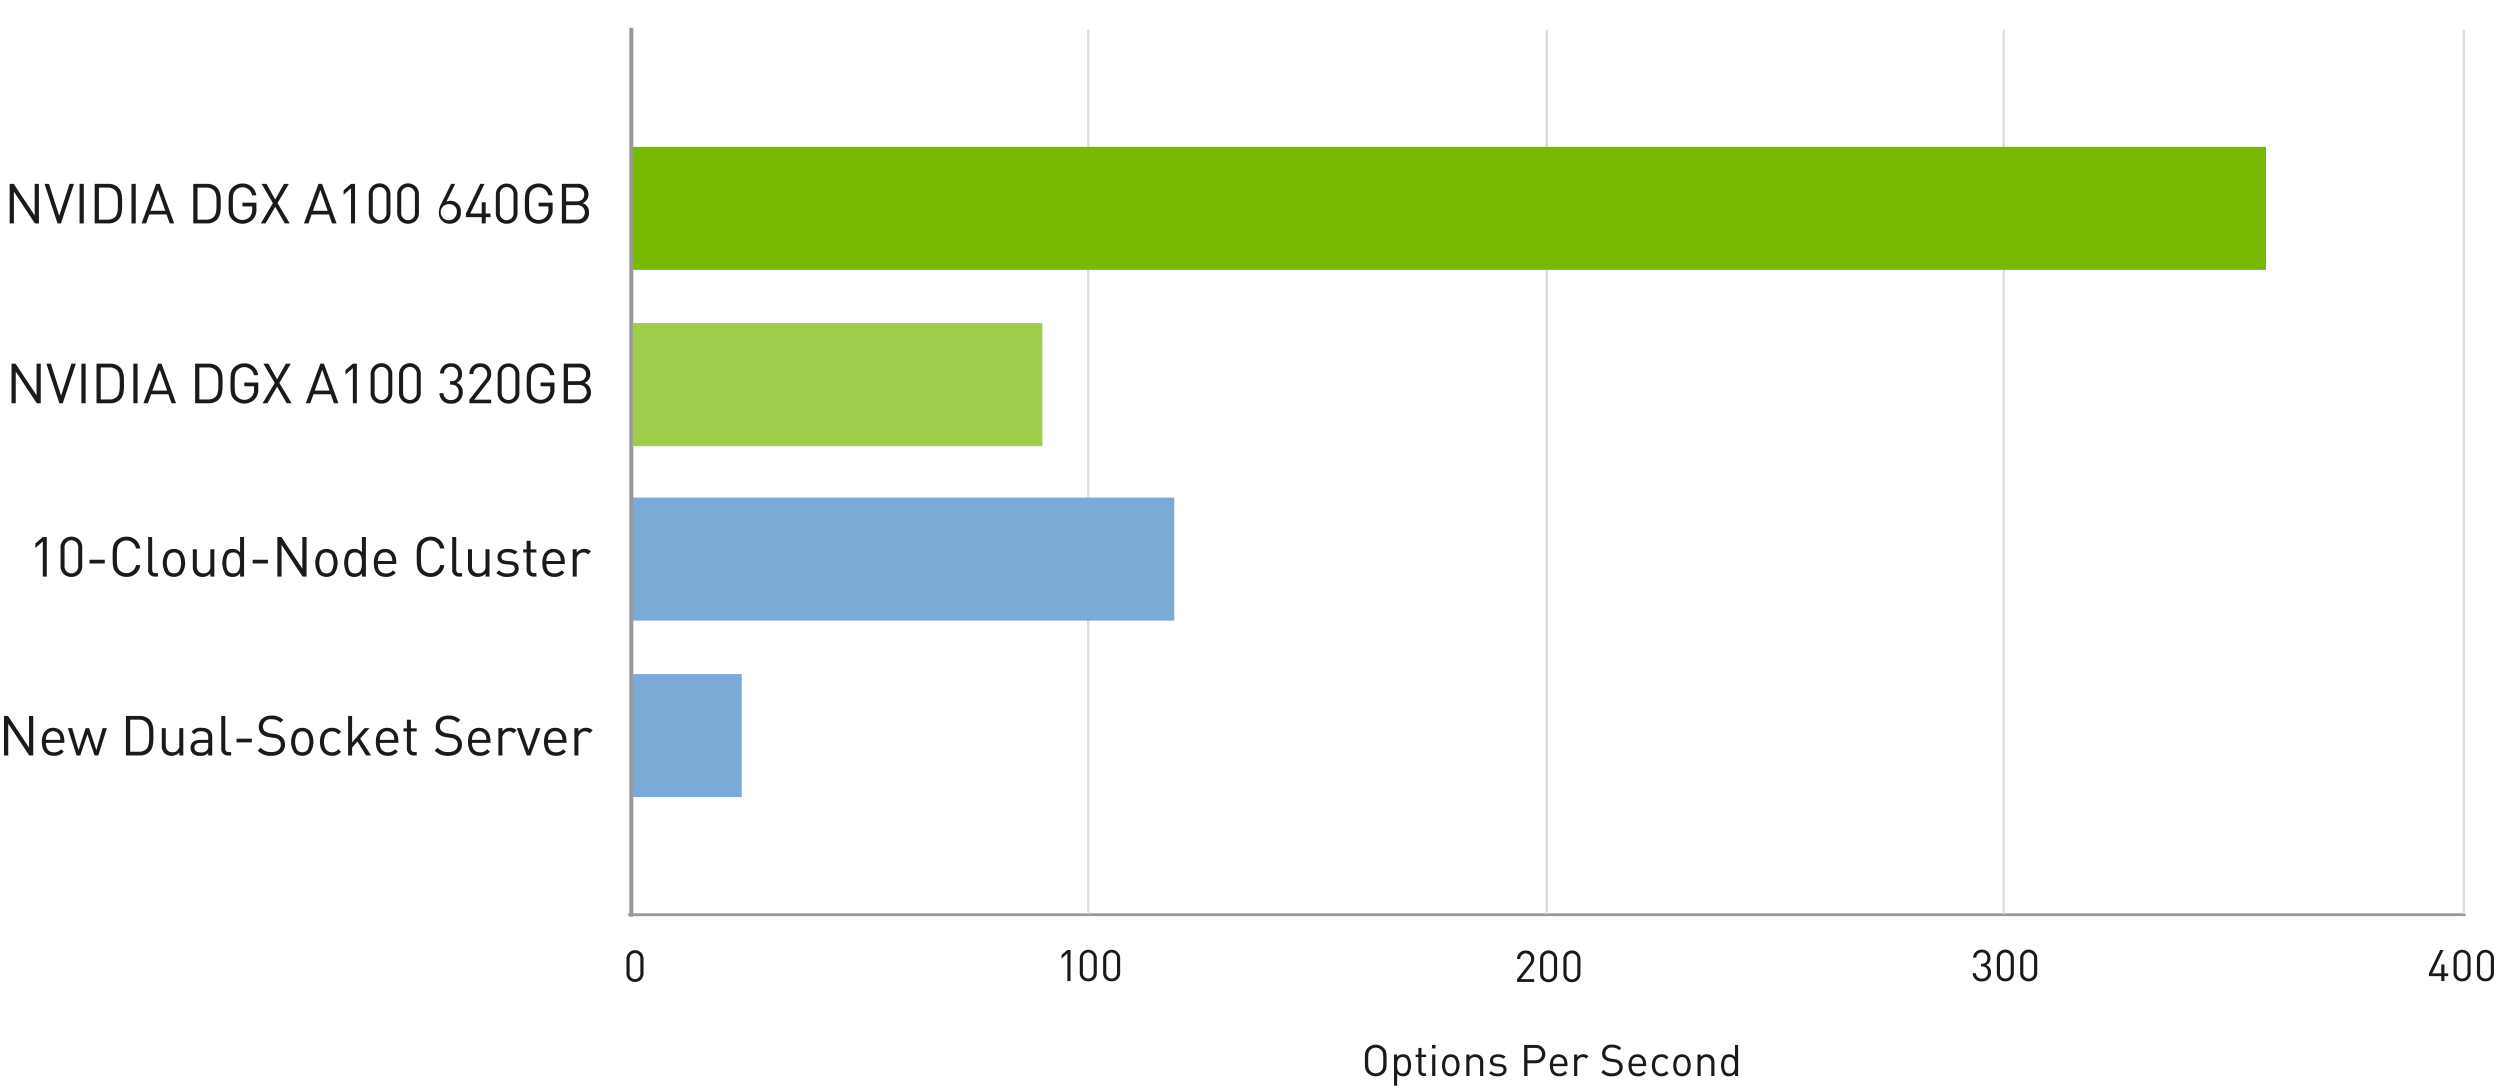 <svg xmlns="http://www.w3.org/2000/svg" viewBox="0 0 630 275"><defs><style>.cls-1{fill:#1a1a1a;}.cls-2,.cls-3,.cls-4{fill:none;}.cls-2,.cls-4{stroke:#999;stroke-linecap:square;}.cls-2{stroke-width:0.71px;}.cls-3{stroke:#ddd;stroke-miterlimit:10;stroke-width:0.607px;}.cls-4{stroke-width:1.002px;}.cls-5{fill:#9fce4c;}.cls-6{fill:#7aaad5;}.cls-7{fill:#76b900;}</style></defs><g id="Layer_1" data-name="Layer 1"><path class="cls-1" d="M10.781,145.3V136.448L8.918,138.086V136.938l1.863-1.611h1.009v9.974Z"/><path class="cls-1" d="M17.991,145.384a2.629,2.629,0,0,1-2.731-2.745v-4.65a2.63,2.63,0,0,1,2.731-2.746,2.629,2.629,0,0,1,2.731,2.746v4.65A2.629,2.629,0,0,1,17.991,145.384Zm1.723-7.34a1.732,1.732,0,1,0-3.446,0v4.538a1.732,1.732,0,1,0,3.446,0Z"/><path class="cls-1" d="M22.567,141.995v-.938h3.838v.938Z"/><path class="cls-1" d="M31.879,145.384a3.556,3.556,0,0,1-2.549-1.036c-.938-.938-.938-1.919-.938-4.034s0-3.096.938-4.034a3.553,3.553,0,0,1,2.549-1.037,3.364,3.364,0,0,1,3.46,2.97H34.247a2.355,2.355,0,0,0-2.368-2.017,2.4,2.4,0,0,0-1.723.7c-.63.645-.701,1.33-.701,3.418,0,2.087.07,2.773.701,3.418a2.443,2.443,0,0,0,4.118-1.317h1.064A3.364,3.364,0,0,1,31.879,145.384Z"/><path class="cls-1" d="M39.088,145.3a1.641,1.641,0,0,1-1.75-1.835v-8.139h1.008v8.097c0,.672.224,1.009.924,1.009h.546v.868Z"/><path class="cls-1" d="M45.81,144.6a2.879,2.879,0,0,1-3.95,0,4.905,4.905,0,0,1,0-5.491,2.879,2.879,0,0,1,3.95,0,4.906,4.906,0,0,1,0,5.491Zm-.714-4.875a1.767,1.767,0,0,0-1.261-.504,1.733,1.733,0,0,0-1.247.504,4.328,4.328,0,0,0,0,4.259,1.733,1.733,0,0,0,1.247.504,1.766,1.766,0,0,0,1.261-.504,4.423,4.423,0,0,0,0-4.259Z"/><path class="cls-1" d="M53.02,145.3v-.771a2.525,2.525,0,0,1-1.947.854,2.446,2.446,0,0,1-1.779-.645,2.57,2.57,0,0,1-.701-1.933v-4.398h1.009v4.244c0,1.219.645,1.835,1.681,1.835a1.63,1.63,0,0,0,1.723-1.835v-4.244h1.009v6.892Z"/><path class="cls-1" d="M60.509,145.3v-.826a2.232,2.232,0,0,1-1.961.91,2.401,2.401,0,0,1-1.681-.603,5.519,5.519,0,0,1,0-5.854,2.401,2.401,0,0,1,1.681-.603,2.216,2.216,0,0,1,1.947.882v-3.88h1.009v9.974Zm-1.737-6.079c-1.499,0-1.737,1.288-1.737,2.633s.238,2.634,1.737,2.634c1.499,0,1.723-1.289,1.723-2.634S60.271,139.221,58.772,139.221Z"/><path class="cls-1" d="M63.685,141.995v-.938H67.523v.938Z"/><path class="cls-1" d="M76.247,145.3l-5.295-7.998v7.998H69.887v-9.974h1.008l5.295,7.971v-7.971h1.064v9.974Z"/><path class="cls-1" d="M84.239,144.6a2.879,2.879,0,0,1-3.95,0,4.906,4.906,0,0,1,0-5.491,2.879,2.879,0,0,1,3.95,0,4.906,4.906,0,0,1,0,5.491Zm-.714-4.875a1.767,1.767,0,0,0-1.261-.504,1.733,1.733,0,0,0-1.247.504,4.328,4.328,0,0,0,0,4.259,1.733,1.733,0,0,0,1.247.504,1.766,1.766,0,0,0,1.261-.504,4.423,4.423,0,0,0,0-4.259Z"/><path class="cls-1" d="M91.211,145.3v-.826a2.231,2.231,0,0,1-1.961.91,2.401,2.401,0,0,1-1.681-.603,5.519,5.519,0,0,1,0-5.854,2.401,2.401,0,0,1,1.681-.603,2.216,2.216,0,0,1,1.947.882v-3.88h1.009v9.974Zm-1.737-6.079c-1.499,0-1.737,1.288-1.737,2.633s.238,2.634,1.737,2.634c1.499,0,1.723-1.289,1.723-2.634S90.973,139.221,89.474,139.221Z"/><path class="cls-1" d="M95.213,142.121c0,1.513.714,2.381,2.031,2.381a2.261,2.261,0,0,0,1.807-.784l.687.603a3.157,3.157,0,0,1-2.521,1.064c-1.821,0-3.012-1.093-3.012-3.53,0-2.227,1.079-3.529,2.83-3.529,1.779,0,2.83,1.288,2.83,3.334v.462Zm3.432-1.905a1.77,1.77,0,0,0-3.222,0,2.902,2.902,0,0,0-.21,1.148h3.642A2.901,2.901,0,0,0,98.645,140.215Z"/><path class="cls-1" d="M108.5,145.384a3.556,3.556,0,0,1-2.549-1.036c-.938-.938-.938-1.919-.938-4.034s0-3.096.938-4.034a3.553,3.553,0,0,1,2.549-1.037,3.364,3.364,0,0,1,3.46,2.97h-1.092a2.355,2.355,0,0,0-2.368-2.017,2.4,2.4,0,0,0-1.723.7c-.63.645-.7,1.33-.7,3.418,0,2.087.07,2.773.7,3.418a2.443,2.443,0,0,0,4.118-1.317h1.064A3.364,3.364,0,0,1,108.5,145.384Z"/><path class="cls-1" d="M115.709,145.3a1.642,1.642,0,0,1-1.751-1.835v-8.139h1.009v8.097c0,.672.224,1.009.924,1.009h.546v.868Z"/><path class="cls-1" d="M122.361,145.3v-.771a2.525,2.525,0,0,1-1.947.854,2.446,2.446,0,0,1-1.779-.645,2.57,2.57,0,0,1-.701-1.933v-4.398h1.009v4.244c0,1.219.645,1.835,1.681,1.835a1.63,1.63,0,0,0,1.723-1.835v-4.244H123.356v6.892Z"/><path class="cls-1" d="M127.903,145.384a3.796,3.796,0,0,1-2.829-.994l.672-.673a2.819,2.819,0,0,0,2.143.799c1.134,0,1.835-.406,1.835-1.219,0-.603-.35-.938-1.149-1.009l-1.134-.098c-1.345-.112-2.059-.715-2.059-1.85,0-1.261,1.064-2.017,2.535-2.017a3.9,3.9,0,0,1,2.479.742l-.658.658a2.944,2.944,0,0,0-1.835-.546c-1.008,0-1.541.434-1.541,1.135,0,.588.336.938,1.205,1.008l1.106.099c1.205.112,2.031.574,2.031,1.862C130.705,144.614,129.57,145.384,127.903,145.384Z"/><path class="cls-1" d="M134.47,145.3a1.69,1.69,0,0,1-1.765-1.849v-4.23h-.868v-.771h.868V136.293h1.009v2.157h1.471v.771h-1.471v4.202c0,.63.294,1.009.938,1.009h.532v.868Z"/><path class="cls-1" d="M137.675,142.121c0,1.513.714,2.381,2.031,2.381a2.261,2.261,0,0,0,1.807-.784l.687.603a3.158,3.158,0,0,1-2.521,1.064c-1.821,0-3.012-1.093-3.012-3.53,0-2.227,1.079-3.529,2.83-3.529,1.779,0,2.83,1.288,2.83,3.334v.462Zm3.432-1.905a1.77,1.77,0,0,0-3.222,0,2.902,2.902,0,0,0-.21,1.148h3.642A2.902,2.902,0,0,0,141.106,140.215Z"/><path class="cls-1" d="M148.176,139.725a1.442,1.442,0,0,0-1.19-.504,1.683,1.683,0,0,0-1.653,1.849v4.23h-1.008v-6.892h1.008v.841a2.314,2.314,0,0,1,1.933-.925,2.123,2.123,0,0,1,1.653.645Z"/><path class="cls-1" d="M160.019,247.443a2.066,2.066,0,0,1-2.146-2.156v-3.653a2.146,2.146,0,1,1,4.291,0v3.653A2.065,2.065,0,0,1,160.019,247.443Zm1.354-5.766a1.36,1.36,0,1,0-2.707,0v3.564a1.36,1.36,0,1,0,2.707,0Z"/><path class="cls-1" d="M615.992,245.99V247.233h-.781v-1.243h-3.125V245.275l2.828-5.875h.847l-2.827,5.875h2.277v-2.223h.781V245.275h.957v.715Z"/><path class="cls-1" d="M620.451,247.299a2.065,2.065,0,0,1-2.146-2.156v-3.653a2.145,2.145,0,1,1,4.29,0v3.653A2.065,2.065,0,0,1,620.451,247.299Zm1.353-5.766a1.36,1.36,0,1,0-2.706,0v3.564a1.36,1.36,0,1,0,2.706,0Z"/><path class="cls-1" d="M626.335,247.299a2.065,2.065,0,0,1-2.146-2.156v-3.653a2.145,2.145,0,1,1,4.29,0v3.653A2.065,2.065,0,0,1,626.335,247.299Zm1.353-5.766a1.36,1.36,0,1,0-2.706,0v3.564a1.36,1.36,0,1,0,2.706,0Z"/><path class="cls-1" d="M382.301,247.443v-.704l3.092-3.928a1.789,1.789,0,0,0,.44-1.155,1.365,1.365,0,1,0-2.729.012h-.792a2.036,2.036,0,0,1,2.156-2.124,2.01,2.01,0,0,1,2.156,2.112,2.347,2.347,0,0,1-.627,1.585l-2.74,3.498H386.625v.704Z"/><path class="cls-1" d="M390.244,247.509a2.066,2.066,0,0,1-2.146-2.156v-3.653a2.146,2.146,0,1,1,4.291,0v3.653A2.065,2.065,0,0,1,390.244,247.509Zm1.354-5.766a1.36,1.36,0,1,0-2.707,0v3.564a1.36,1.36,0,1,0,2.707,0Z"/><path class="cls-1" d="M396.128,247.509a2.066,2.066,0,0,1-2.146-2.156v-3.653a2.146,2.146,0,1,1,4.291,0v3.653A2.065,2.065,0,0,1,396.128,247.509Zm1.354-5.766a1.36,1.36,0,1,0-2.707,0v3.564a1.36,1.36,0,1,0,2.707,0Z"/><path class="cls-1" d="M268.98,247.233v-6.953l-1.463,1.287v-.902L268.98,239.4h.792v7.833Z"/><path class="cls-1" d="M274.25,247.299a2.065,2.065,0,0,1-2.146-2.156v-3.653a2.145,2.145,0,1,1,4.291,0v3.653A2.065,2.065,0,0,1,274.25,247.299Zm1.353-5.766a1.36,1.36,0,1,0-2.707,0v3.564a1.36,1.36,0,1,0,2.707,0Z"/><path class="cls-1" d="M280.133,247.299a2.065,2.065,0,0,1-2.146-2.156v-3.653a2.145,2.145,0,1,1,4.291,0v3.653A2.065,2.065,0,0,1,280.133,247.299Zm1.353-5.766a1.36,1.36,0,1,0-2.707,0v3.564a1.36,1.36,0,1,0,2.707,0Z"/><path class="cls-1" d="M499.424,247.31a2.081,2.081,0,0,1-2.299-2.068h.792a1.383,1.383,0,0,0,1.507,1.364,1.435,1.435,0,0,0,1.508-1.519,1.361,1.361,0,0,0-1.54-1.518h-.165v-.693h.165a1.26,1.26,0,0,0,1.396-1.419,1.311,1.311,0,0,0-1.364-1.431,1.329,1.329,0,0,0-1.408,1.31h-.792a2.083,2.083,0,0,1,2.2-2.014,2.029,2.029,0,0,1,2.156,2.123,1.755,1.755,0,0,1-1.056,1.738,1.836,1.836,0,0,1,1.199,1.914A2.125,2.125,0,0,1,499.424,247.31Z"/><path class="cls-1" d="M505.349,247.299a2.066,2.066,0,0,1-2.146-2.156v-3.653a2.146,2.146,0,1,1,4.291,0v3.653A2.065,2.065,0,0,1,505.349,247.299Zm1.354-5.766a1.36,1.36,0,1,0-2.707,0v3.564a1.36,1.36,0,1,0,2.707,0Z"/><path class="cls-1" d="M511.232,247.299a2.066,2.066,0,0,1-2.146-2.156v-3.653a2.146,2.146,0,1,1,4.291,0v3.653A2.065,2.065,0,0,1,511.232,247.299Zm1.354-5.766a1.36,1.36,0,1,0-2.707,0v3.564a1.36,1.36,0,1,0,2.707,0Z"/><line class="cls-2" x1="158.66" y1="230.5" x2="620.954" y2="230.5"/><line class="cls-3" x1="504.935" y1="230.273" x2="504.935" y2="7.5"/><line class="cls-3" x1="274.255" y1="230.273" x2="274.255" y2="7.5"/><line class="cls-3" x1="620.902" y1="230.273" x2="620.902" y2="7.5"/><line class="cls-3" x1="389.793" y1="230.273" x2="389.793" y2="7.5"/><line class="cls-4" x1="159.095" y1="230.5" x2="159.095" y2="7.5"/><polyline class="cls-5" points="262.681 81.423 159.452 81.423 159.452 112.423 262.681 112.423 262.681 81.423"/><path class="cls-1" d="M8.798,56.302l-5.295-7.998v7.998H2.439V46.329H3.447l5.295,7.971v-7.971H9.807v9.974Z"/><path class="cls-1" d="M15.362,56.302h-.869l-3.278-9.974h1.121L14.928,54.397l2.591-8.068h1.121Z"/><path class="cls-1" d="M20.051,56.302V46.329h1.064v9.974Z"/><path class="cls-1" d="M29.798,55.377a3.485,3.485,0,0,1-2.521.925h-3.418V46.329h3.418a3.485,3.485,0,0,1,2.521.925c1.037,1.036.98,2.563.98,3.95S30.834,54.341,29.798,55.377Zm-.742-7.368a2.596,2.596,0,0,0-1.961-.728H24.923v8.068h2.171a2.596,2.596,0,0,0,1.961-.729c.687-.715.658-2.199.658-3.418S29.742,48.724,29.056,48.009Z"/><path class="cls-1" d="M33.141,56.302V46.329h1.064v9.974Z"/><path class="cls-1" d="M42.762,56.302l-.798-2.255H37.607l-.798,2.255H35.674l3.67-9.974h.896l3.656,9.974ZM39.806,47.856l-1.877,5.267h3.726Z"/><path class="cls-1" d="M54.647,55.377a3.485,3.485,0,0,1-2.521.925h-3.418V46.329h3.418a3.485,3.485,0,0,1,2.521.925c1.037,1.036.98,2.563.98,3.95S55.684,54.341,54.647,55.377Zm-.742-7.368a2.596,2.596,0,0,0-1.961-.728H49.773v8.068h2.171a2.596,2.596,0,0,0,1.961-.729c.687-.715.658-2.199.658-3.418S54.592,48.724,53.905,48.009Z"/><path class="cls-1" d="M63.761,55.238a3.656,3.656,0,0,1-5.211.112c-.938-.938-.938-1.919-.938-4.034s0-3.096.938-4.034a3.53,3.53,0,0,1,2.549-1.037,3.399,3.399,0,0,1,3.488,2.983H63.523a2.453,2.453,0,0,0-4.146-1.316c-.63.645-.7,1.316-.7,3.404,0,2.087.07,2.773.7,3.418a2.404,2.404,0,0,0,1.723.7,2.433,2.433,0,0,0,1.891-.854,2.615,2.615,0,0,0,.561-1.808v-.756H61.1v-.938h3.516v1.583A3.446,3.446,0,0,1,63.761,55.238Z"/><path class="cls-1" d="M71.783,56.302l-2.423-4.188-2.438,4.188H65.717L68.771,51.19l-2.857-4.861H67.146l2.213,3.937,2.213-3.937h1.232L69.934,51.19l3.082,5.112Z"/><path class="cls-1" d="M83.683,56.302l-.798-2.255H78.528L77.73,56.302H76.595l3.67-9.974h.896l3.656,9.974ZM80.728,47.856l-1.877,5.267h3.726Z"/><path class="cls-1" d="M88.455,56.302V47.45L86.592,49.088V47.94l1.863-1.611h1.009v9.974Z"/><path class="cls-1" d="M95.665,56.386a2.629,2.629,0,0,1-2.731-2.745V48.991a2.732,2.732,0,1,1,5.463,0v4.65A2.629,2.629,0,0,1,95.665,56.386Zm1.723-7.34a1.732,1.732,0,1,0-3.446,0v4.538a1.732,1.732,0,1,0,3.446,0Z"/><path class="cls-1" d="M102.833,56.386a2.629,2.629,0,0,1-2.731-2.745V48.991a2.732,2.732,0,1,1,5.463,0v4.65A2.629,2.629,0,0,1,102.833,56.386Zm1.723-7.34a1.732,1.732,0,1,0-3.446,0v4.538a1.732,1.732,0,1,0,3.446,0Z"/><path class="cls-1" d="M113.375,56.386a2.651,2.651,0,0,1-2.773-2.871,4.915,4.915,0,0,1,.63-2.241l2.451-4.945h1.037l-2.227,4.482a2.518,2.518,0,0,1,1.05-.21,2.599,2.599,0,0,1,2.591,2.83A2.724,2.724,0,0,1,113.375,56.386Zm-.014-4.931a2.035,2.035,0,1,0,1.765,2.018A1.802,1.802,0,0,0,113.36,51.456Z"/><path class="cls-1" d="M122.392,54.719v1.583H121.397v-1.583h-3.978v-.91l3.6-7.48h1.079l-3.6,7.48h2.9V50.979h.995v2.83h1.218v.91Z"/><path class="cls-1" d="M127.682,56.386a2.629,2.629,0,0,1-2.731-2.745V48.991a2.731,2.731,0,1,1,5.463,0v4.65A2.629,2.629,0,0,1,127.682,56.386Zm1.723-7.34a1.732,1.732,0,1,0-3.446,0v4.538a1.732,1.732,0,1,0,3.446,0Z"/><path class="cls-1" d="M138.408,55.238a3.656,3.656,0,0,1-5.211.112c-.938-.938-.938-1.919-.938-4.034s0-3.096.938-4.034a3.53,3.53,0,0,1,2.549-1.037,3.399,3.399,0,0,1,3.488,2.983h-1.065a2.453,2.453,0,0,0-4.146-1.316c-.63.645-.7,1.316-.7,3.404,0,2.087.07,2.773.7,3.418a2.404,2.404,0,0,0,1.723.7,2.433,2.433,0,0,0,1.891-.854,2.615,2.615,0,0,0,.561-1.808v-.756h-2.452v-.938h3.516v1.583A3.446,3.446,0,0,1,138.408,55.238Z"/><path class="cls-1" d="M145.477,56.302h-3.88V46.329h3.754a2.633,2.633,0,0,1,2.941,2.662,2.285,2.285,0,0,1-1.471,2.185,2.413,2.413,0,0,1,1.625,2.367A2.642,2.642,0,0,1,145.477,56.302Zm-.21-9.021h-2.605v3.46h2.605c1.106,0,1.961-.547,1.961-1.737S146.373,47.282,145.267,47.282Zm.112,4.412h-2.717v3.656h2.717a1.836,1.836,0,1,0,0-3.656Z"/><polyline class="cls-6" points="186.921 169.871 159.452 169.871 159.452 200.871 186.921 200.871 186.921 169.871"/><polyline class="cls-7" points="571.038 37.008 159.452 37.008 159.452 68.008 571.038 68.008 571.038 37.008"/><path class="cls-1" d="M348.687,270.411a2.868,2.868,0,0,1-4.004,0c-.737-.737-.737-1.507-.737-3.169,0-1.661,0-2.431.737-3.168a2.868,2.868,0,0,1,4.004,0c.737.737.737,1.507.737,3.168C349.424,268.904,349.424,269.673,348.687,270.411Zm-.648-5.842a1.912,1.912,0,0,0-2.707,0c-.495.506-.55,1.034-.55,2.673,0,1.64.055,2.168.55,2.674a1.912,1.912,0,0,0,2.707,0c.495-.506.55-1.034.55-2.674C348.588,265.603,348.533,265.075,348.038,264.569Z"/><path class="cls-1" d="M354.931,270.752a1.886,1.886,0,0,1-1.32.474,1.751,1.751,0,0,1-1.529-.704v3.058h-.792v-7.833h.792v.639a1.723,1.723,0,0,1,1.529-.704,1.886,1.886,0,0,1,1.32.473,4.334,4.334,0,0,1,0,4.599Zm-1.485-4.367c-1.178,0-1.364,1.012-1.364,2.068,0,1.056.187,2.068,1.364,2.068,1.177,0,1.353-1.013,1.353-2.068C354.798,267.396,354.622,266.384,353.445,266.384Z"/><path class="cls-1" d="M358.812,271.159a1.327,1.327,0,0,1-1.386-1.452v-3.322h-.683v-.605h.683v-1.694h.792v1.694h1.155v.605h-1.155v3.3c0,.495.231.793.737.793h.418v.682Z"/><path class="cls-1" d="M360.862,264.206V263.315h.891v.891Zm.044,6.953v-5.413h.792v5.413Z"/><path class="cls-1" d="M367.146,270.609a2.261,2.261,0,0,1-3.103,0,3.852,3.852,0,0,1,0-4.312,2.261,2.261,0,0,1,3.103,0,3.852,3.852,0,0,1,0,4.312Zm-.561-3.829a1.39,1.39,0,0,0-.99-.396,1.361,1.361,0,0,0-.98.396,3.395,3.395,0,0,0,0,3.345,1.362,1.362,0,0,0,.98.396,1.391,1.391,0,0,0,.99-.396,3.476,3.476,0,0,0,0-3.345Z"/><path class="cls-1" d="M372.979,271.159v-3.333a1.26,1.26,0,0,0-1.331-1.441,1.273,1.273,0,0,0-1.342,1.441v3.333h-.792v-5.413h.792v.595a1.949,1.949,0,0,1,1.518-.66,1.897,1.897,0,0,1,1.387.506,2,2,0,0,1,.561,1.507v3.466Z"/><path class="cls-1" d="M377.454,271.225a2.981,2.981,0,0,1-2.222-.781l.527-.528a2.215,2.215,0,0,0,1.684.627c.892,0,1.441-.319,1.441-.957,0-.473-.275-.737-.902-.792l-.891-.077c-1.057-.088-1.617-.562-1.617-1.452,0-.99.836-1.584,1.991-1.584a3.06,3.06,0,0,1,1.947.583l-.518.517a2.31,2.31,0,0,0-1.441-.429c-.792,0-1.21.341-1.21.891,0,.463.264.737.946.793l.869.076c.946.089,1.595.451,1.595,1.464C379.654,270.62,378.764,271.225,377.454,271.225Z"/><path class="cls-1" d="M387.002,267.935h-2.079v3.224h-.836v-7.833h2.915a2.307,2.307,0,1,1,0,4.609Zm-.076-3.861h-2.003v3.113h2.003a1.56,1.56,0,1,0,0-3.113Z"/><path class="cls-1" d="M391.357,268.662c0,1.188.561,1.87,1.595,1.87a1.778,1.778,0,0,0,1.419-.616l.539.473a2.476,2.476,0,0,1-1.98.837c-1.431,0-2.366-.858-2.366-2.772,0-1.75.848-2.772,2.223-2.772,1.397,0,2.223,1.012,2.223,2.618v.363Zm2.695-1.496a1.39,1.39,0,0,0-2.53,0,2.265,2.265,0,0,0-.165.901h2.86A2.282,2.282,0,0,0,394.053,267.166Z"/><path class="cls-1" d="M399.705,266.78a1.133,1.133,0,0,0-.936-.396,1.322,1.322,0,0,0-1.298,1.452v3.322h-.792v-5.413h.792v.66a1.818,1.818,0,0,1,1.519-.726,1.668,1.668,0,0,1,1.298.506Z"/><path class="cls-1" d="M406.205,271.225a3.419,3.419,0,0,1-2.685-1.034l.572-.572a2.693,2.693,0,0,0,2.134.858c1.145,0,1.849-.539,1.849-1.453a1.261,1.261,0,0,0-.374-.979,1.69,1.69,0,0,0-1.023-.374l-.913-.144a2.841,2.841,0,0,1-1.44-.594,1.85,1.85,0,0,1-.595-1.463,2.216,2.216,0,0,1,2.509-2.212,3.143,3.143,0,0,1,2.332.858l-.539.539a2.467,2.467,0,0,0-1.826-.671,1.447,1.447,0,0,0-1.65,1.452,1.131,1.131,0,0,0,.353.902,2.251,2.251,0,0,0,1.056.429l.858.132a2.528,2.528,0,0,1,1.43.55,1.96,1.96,0,0,1,.66,1.552C408.911,270.377,407.833,271.225,406.205,271.225Z"/><path class="cls-1" d="M411.179,268.662c0,1.188.561,1.87,1.595,1.87a1.78,1.78,0,0,0,1.42-.616l.539.473a2.479,2.479,0,0,1-1.98.837c-1.431,0-2.365-.858-2.365-2.772,0-1.75.847-2.772,2.222-2.772,1.397,0,2.223,1.012,2.223,2.618v.363Zm2.695-1.496a1.39,1.39,0,0,0-2.53,0,2.265,2.265,0,0,0-.165.901h2.86A2.282,2.282,0,0,0,413.874,267.166Z"/><path class="cls-1" d="M418.679,271.225c-1.364,0-2.398-.925-2.398-2.772,0-1.849,1.034-2.772,2.398-2.772a2.145,2.145,0,0,1,1.782.803l-.539.506a1.486,1.486,0,0,0-1.243-.605,1.467,1.467,0,0,0-1.255.616,3.175,3.175,0,0,0,0,2.904,1.467,1.467,0,0,0,1.255.616,1.498,1.498,0,0,0,1.243-.616l.539.517A2.143,2.143,0,0,1,418.679,271.225Z"/><path class="cls-1" d="M425.409,270.609a2.261,2.261,0,0,1-3.103,0,3.852,3.852,0,0,1,0-4.312,2.261,2.261,0,0,1,3.103,0,3.852,3.852,0,0,1,0,4.312Zm-.562-3.829a1.387,1.387,0,0,0-.99-.396,1.361,1.361,0,0,0-.979.396,3.395,3.395,0,0,0,0,3.345,1.361,1.361,0,0,0,.979.396,1.387,1.387,0,0,0,.99-.396,3.469,3.469,0,0,0,0-3.345Z"/><path class="cls-1" d="M431.244,271.159v-3.333a1.341,1.341,0,1,0-2.674,0v3.333h-.792v-5.413h.792v.595a1.95,1.95,0,0,1,1.519-.66,1.896,1.896,0,0,1,1.386.506,2,2,0,0,1,.562,1.507v3.466Z"/><path class="cls-1" d="M437.222,271.159v-.649a1.754,1.754,0,0,1-1.54.716,1.886,1.886,0,0,1-1.32-.474,4.334,4.334,0,0,1,0-4.599,1.886,1.886,0,0,1,1.32-.473,1.742,1.742,0,0,1,1.529.692v-3.047h.792v7.833Zm-1.364-4.774c-1.177,0-1.364,1.012-1.364,2.068,0,1.056.188,2.068,1.364,2.068s1.354-1.013,1.354-2.068C437.211,267.396,437.034,266.384,435.857,266.384Z"/><path class="cls-1" d="M7.367,190.385l-5.295-7.998v7.998H1.008v-9.974h1.008l5.295,7.971v-7.971H8.375v9.974Z"/><path class="cls-1" d="M11.564,187.206c0,1.513.714,2.381,2.031,2.381a2.261,2.261,0,0,0,1.807-.784l.687.603a3.157,3.157,0,0,1-2.521,1.064c-1.821,0-3.012-1.093-3.012-3.53,0-2.227,1.079-3.529,2.83-3.529,1.779,0,2.83,1.288,2.83,3.334v.462Zm3.432-1.905a1.77,1.77,0,0,0-3.222,0,2.902,2.902,0,0,0-.21,1.148h3.642A2.902,2.902,0,0,0,14.996,185.3Z"/><path class="cls-1" d="M24.769,190.385h-.938l-1.807-5.351-1.793,5.351H19.292l-2.185-6.892h1.092l1.583,5.533,1.807-5.533h.868l1.821,5.533,1.569-5.533h1.092Z"/><path class="cls-1" d="M37.677,189.46a3.485,3.485,0,0,1-2.521.925h-3.418v-9.974h3.418a3.485,3.485,0,0,1,2.521.925c1.037,1.036.98,2.563.98,3.95S38.713,188.424,37.677,189.46Zm-.742-7.368a2.596,2.596,0,0,0-1.961-.728H32.802v8.068h2.171a2.596,2.596,0,0,0,1.961-.729c.687-.715.658-2.199.658-3.418S37.621,182.807,36.935,182.092Z"/><path class="cls-1" d="M45.194,190.385v-.771a2.525,2.525,0,0,1-1.947.854,2.446,2.446,0,0,1-1.779-.645,2.57,2.57,0,0,1-.701-1.933V183.494h1.009v4.244c0,1.219.645,1.835,1.681,1.835a1.63,1.63,0,0,0,1.723-1.835V183.494H46.188v6.892Z"/><path class="cls-1" d="M52.474,190.385v-.658a2.42,2.42,0,0,1-1.989.742,2.454,2.454,0,0,1-1.947-.63A1.986,1.986,0,0,1,48.019,188.438c0-1.204.84-1.989,2.381-1.989h2.073v-.658c0-1.009-.504-1.513-1.765-1.513a1.809,1.809,0,0,0-1.737.784l-.687-.63a2.67,2.67,0,0,1,2.438-1.022c1.849,0,2.759.798,2.759,2.297v4.679Zm0-3.18h-1.933c-1.037,0-1.541.42-1.541,1.219,0,.798.49,1.177,1.583,1.177a2.013,2.013,0,0,0,1.541-.463,1.592,1.592,0,0,0,.35-1.19Z"/><path class="cls-1" d="M57.512,190.385a1.641,1.641,0,0,1-1.75-1.835v-8.139h1.008v8.097c0,.672.224,1.009.924,1.009h.546v.868Z"/><path class="cls-1" d="M59.611,187.08v-.938h3.838v.938Z"/><path class="cls-1" d="M68.376,190.469a4.348,4.348,0,0,1-3.418-1.316l.729-.729a3.427,3.427,0,0,0,2.717,1.093c1.457,0,2.353-.687,2.353-1.85a1.605,1.605,0,0,0-.476-1.246,2.15,2.15,0,0,0-1.303-.477l-1.163-.182a3.636,3.636,0,0,1-1.835-.757,2.357,2.357,0,0,1-.756-1.863c0-1.694,1.219-2.815,3.194-2.815a4.003,4.003,0,0,1,2.969,1.093l-.686.687a3.142,3.142,0,0,0-2.325-.854,1.843,1.843,0,0,0-2.102,1.849,1.439,1.439,0,0,0,.448,1.148,2.867,2.867,0,0,0,1.345.547l1.093.168a3.209,3.209,0,0,1,1.821.7,2.499,2.499,0,0,1,.84,1.976C71.822,189.391,70.449,190.469,68.376,190.469Z"/><path class="cls-1" d="M78.149,189.685a2.879,2.879,0,0,1-3.95,0,4.906,4.906,0,0,1,0-5.491,2.879,2.879,0,0,1,3.95,0,4.905,4.905,0,0,1,0,5.491Zm-.714-4.875a1.767,1.767,0,0,0-1.261-.504,1.733,1.733,0,0,0-1.247.504,4.328,4.328,0,0,0,0,4.259,1.733,1.733,0,0,0,1.247.504,1.767,1.767,0,0,0,1.261-.504,4.423,4.423,0,0,0,0-4.259Z"/><path class="cls-1" d="M83.678,190.469c-1.737,0-3.054-1.177-3.054-3.53,0-2.353,1.317-3.529,3.054-3.529a2.729,2.729,0,0,1,2.27,1.022l-.687.645a1.893,1.893,0,0,0-1.583-.771,1.866,1.866,0,0,0-1.597.784,4.038,4.038,0,0,0,0,3.698,1.866,1.866,0,0,0,1.597.784,1.908,1.908,0,0,0,1.583-.784l.687.658A2.729,2.729,0,0,1,83.678,190.469Z"/><path class="cls-1" d="M92.261,190.385,90.076,186.855,88.731,188.396v1.989h-1.008v-9.974H88.731v6.668l3.11-3.586h1.261l-2.339,2.634,2.746,4.258Z"/><path class="cls-1" d="M95.717,187.206c0,1.513.714,2.381,2.031,2.381a2.261,2.261,0,0,0,1.807-.784l.687.603a3.157,3.157,0,0,1-2.521,1.064c-1.821,0-3.012-1.093-3.012-3.53,0-2.227,1.079-3.529,2.83-3.529,1.779,0,2.83,1.288,2.83,3.334v.462Zm3.432-1.905a1.77,1.77,0,0,0-3.222,0,2.902,2.902,0,0,0-.21,1.148h3.642A2.902,2.902,0,0,0,99.149,185.3Z"/><path class="cls-1" d="M104.3,190.385a1.69,1.69,0,0,1-1.765-1.849V184.306h-.868v-.771h.868v-2.157h1.009v2.157h1.471v.771h-1.471v4.202c0,.63.294,1.009.938,1.009h.532v.868Z"/><path class="cls-1" d="M112.966,190.469a4.348,4.348,0,0,1-3.418-1.316l.729-.729a3.427,3.427,0,0,0,2.717,1.093c1.457,0,2.354-.687,2.354-1.85a1.605,1.605,0,0,0-.477-1.246,2.15,2.15,0,0,0-1.303-.477l-1.163-.182a3.636,3.636,0,0,1-1.835-.757,2.357,2.357,0,0,1-.756-1.863c0-1.694,1.219-2.815,3.194-2.815a4.003,4.003,0,0,1,2.969,1.093l-.686.687a3.142,3.142,0,0,0-2.325-.854,1.842,1.842,0,0,0-2.101,1.849,1.437,1.437,0,0,0,.448,1.148,2.862,2.862,0,0,0,1.345.547l1.092.168a3.206,3.206,0,0,1,1.821.7,2.498,2.498,0,0,1,.841,1.976C116.412,189.391,115.039,190.469,112.966,190.469Z"/><path class="cls-1" d="M118.943,187.206c0,1.513.714,2.381,2.031,2.381a2.261,2.261,0,0,0,1.807-.784l.687.603a3.157,3.157,0,0,1-2.521,1.064c-1.821,0-3.012-1.093-3.012-3.53,0-2.227,1.079-3.529,2.83-3.529,1.779,0,2.83,1.288,2.83,3.334v.462Zm3.432-1.905a1.77,1.77,0,0,0-3.222,0,2.902,2.902,0,0,0-.21,1.148H122.585A2.901,2.901,0,0,0,122.375,185.3Z"/><path class="cls-1" d="M129.444,184.81a1.442,1.442,0,0,0-1.191-.504,1.683,1.683,0,0,0-1.653,1.849v4.23h-1.008v-6.892h1.008v.841a2.314,2.314,0,0,1,1.933-.925,2.122,2.122,0,0,1,1.653.645Z"/><path class="cls-1" d="M133.657,190.385h-.896l-2.521-6.892H131.332l1.877,5.533,1.891-5.533h1.093Z"/><path class="cls-1" d="M138.094,187.206c0,1.513.714,2.381,2.031,2.381a2.261,2.261,0,0,0,1.807-.784l.687.603a3.157,3.157,0,0,1-2.521,1.064c-1.821,0-3.012-1.093-3.012-3.53,0-2.227,1.079-3.529,2.83-3.529,1.779,0,2.83,1.288,2.83,3.334v.462Zm3.432-1.905a1.77,1.77,0,0,0-3.222,0,2.902,2.902,0,0,0-.21,1.148h3.642A2.901,2.901,0,0,0,141.526,185.3Z"/><path class="cls-1" d="M148.596,184.81a1.442,1.442,0,0,0-1.19-.504,1.683,1.683,0,0,0-1.653,1.849v4.23h-1.008v-6.892h1.008v.841a2.314,2.314,0,0,1,1.933-.925,2.122,2.122,0,0,1,1.653.645Z"/><polyline class="cls-6" points="295.909 125.39 159.452 125.39 159.452 156.39 295.909 156.39 295.909 125.39"/><path class="cls-1" d="M9.264,101.618l-5.295-7.998v7.998H2.905V91.644h1.008L9.208,99.615v-7.971h1.064v9.974Z"/><path class="cls-1" d="M15.828,101.618h-.869l-3.278-9.974h1.121L15.394,99.712l2.591-8.068H19.106Z"/><path class="cls-1" d="M20.517,101.618V91.644h1.064v9.974Z"/><path class="cls-1" d="M30.264,100.693a3.485,3.485,0,0,1-2.521.925h-3.418V91.644h3.418a3.485,3.485,0,0,1,2.521.925c1.037,1.036.98,2.563.98,3.95S31.3,99.657,30.264,100.693Zm-.742-7.368a2.596,2.596,0,0,0-1.961-.728H25.389v8.068h2.171a2.596,2.596,0,0,0,1.961-.729c.687-.715.658-2.199.658-3.418S30.208,94.04,29.521,93.325Z"/><path class="cls-1" d="M33.606,101.618V91.644H34.671v9.974Z"/><path class="cls-1" d="M43.228,101.618l-.798-2.255H38.073l-.798,2.255H36.14l3.67-9.974h.896l3.656,9.974ZM40.272,93.171,38.395,98.438h3.726Z"/><path class="cls-1" d="M55.113,100.693a3.485,3.485,0,0,1-2.521.925h-3.418V91.644h3.418a3.485,3.485,0,0,1,2.521.925c1.037,1.036.98,2.563.98,3.95S56.15,99.657,55.113,100.693Zm-.742-7.368a2.596,2.596,0,0,0-1.961-.728H50.239v8.068h2.171a2.596,2.596,0,0,0,1.961-.729c.687-.715.658-2.199.658-3.418S55.058,94.04,54.371,93.325Z"/><path class="cls-1" d="M64.227,100.553a3.656,3.656,0,0,1-5.211.112c-.938-.938-.938-1.919-.938-4.034s0-3.096.938-4.034a3.53,3.53,0,0,1,2.549-1.037,3.399,3.399,0,0,1,3.488,2.983H63.989a2.453,2.453,0,0,0-4.146-1.316c-.63.645-.7,1.316-.7,3.404,0,2.087.07,2.773.7,3.418a2.404,2.404,0,0,0,1.723.7,2.433,2.433,0,0,0,1.891-.854,2.615,2.615,0,0,0,.561-1.808v-.756H61.565v-.938h3.516v1.583A3.446,3.446,0,0,1,64.227,100.553Z"/><path class="cls-1" d="M72.249,101.618,69.825,97.429l-2.438,4.188H66.183l3.054-5.112-2.857-4.861h1.232l2.213,3.937,2.213-3.937H73.271l-2.872,4.861,3.082,5.112Z"/><path class="cls-1" d="M84.149,101.618l-.798-2.255H78.994l-.798,2.255H77.061L80.731,91.644h.896l3.656,9.974Zm-2.956-8.446L79.316,98.438h3.726Z"/><path class="cls-1" d="M88.92,101.618V92.765l-1.863,1.639V93.255l1.863-1.611H89.929v9.974Z"/><path class="cls-1" d="M96.13,101.702a2.629,2.629,0,0,1-2.731-2.745V94.306a2.732,2.732,0,1,1,5.463,0v4.65A2.629,2.629,0,0,1,96.13,101.702Zm1.723-7.34a1.732,1.732,0,1,0-3.446,0V98.9a1.732,1.732,0,1,0,3.446,0Z"/><path class="cls-1" d="M103.298,101.702a2.629,2.629,0,0,1-2.731-2.745V94.306a2.732,2.732,0,1,1,5.463,0v4.65A2.629,2.629,0,0,1,103.298,101.702Zm1.723-7.34a1.732,1.732,0,1,0-3.446,0V98.9a1.732,1.732,0,1,0,3.446,0Z"/><path class="cls-1" d="M113.672,101.715a2.649,2.649,0,0,1-2.928-2.633h1.008a1.761,1.761,0,0,0,1.919,1.736,1.826,1.826,0,0,0,1.919-1.933,1.734,1.734,0,0,0-1.961-1.933h-.21v-.883h.21a1.606,1.606,0,0,0,1.779-1.807,1.67,1.67,0,0,0-1.737-1.821,1.691,1.691,0,0,0-1.793,1.667h-1.009a2.652,2.652,0,0,1,2.802-2.563,2.584,2.584,0,0,1,2.745,2.703,2.237,2.237,0,0,1-1.345,2.214A2.337,2.337,0,0,1,116.6,98.9,2.704,2.704,0,0,1,113.672,101.715Z"/><path class="cls-1" d="M118.277,101.618v-.896l3.936-5.001a2.278,2.278,0,0,0,.56-1.471,1.738,1.738,0,1,0-3.474.015h-1.009a2.592,2.592,0,0,1,2.746-2.704,2.559,2.559,0,0,1,2.746,2.689,2.981,2.981,0,0,1-.798,2.018l-3.488,4.454h4.286v.896Z"/><path class="cls-1" d="M128.147,101.702a2.629,2.629,0,0,1-2.731-2.745V94.306a2.731,2.731,0,1,1,5.463,0v4.65A2.629,2.629,0,0,1,128.147,101.702Zm1.723-7.34a1.732,1.732,0,1,0-3.446,0V98.9a1.732,1.732,0,1,0,3.446,0Z"/><path class="cls-1" d="M138.874,100.553a3.656,3.656,0,0,1-5.211.112c-.938-.938-.938-1.919-.938-4.034s0-3.096.938-4.034a3.53,3.53,0,0,1,2.549-1.037,3.399,3.399,0,0,1,3.488,2.983h-1.065a2.453,2.453,0,0,0-4.146-1.316c-.63.645-.7,1.316-.7,3.404,0,2.087.07,2.773.7,3.418a2.404,2.404,0,0,0,1.723.7,2.433,2.433,0,0,0,1.891-.854,2.615,2.615,0,0,0,.561-1.808v-.756h-2.452v-.938H139.728v1.583A3.446,3.446,0,0,1,138.874,100.553Z"/><path class="cls-1" d="M145.942,101.618H142.062V91.644h3.754a2.633,2.633,0,0,1,2.941,2.662,2.285,2.285,0,0,1-1.471,2.185,2.413,2.413,0,0,1,1.625,2.367A2.642,2.642,0,0,1,145.942,101.618Zm-.21-9.021H143.127v3.46h2.605c1.106,0,1.961-.547,1.961-1.737S146.839,92.597,145.732,92.597Zm.112,4.412H143.127v3.656h2.717a1.836,1.836,0,1,0,0-3.656Z"/></g></svg>